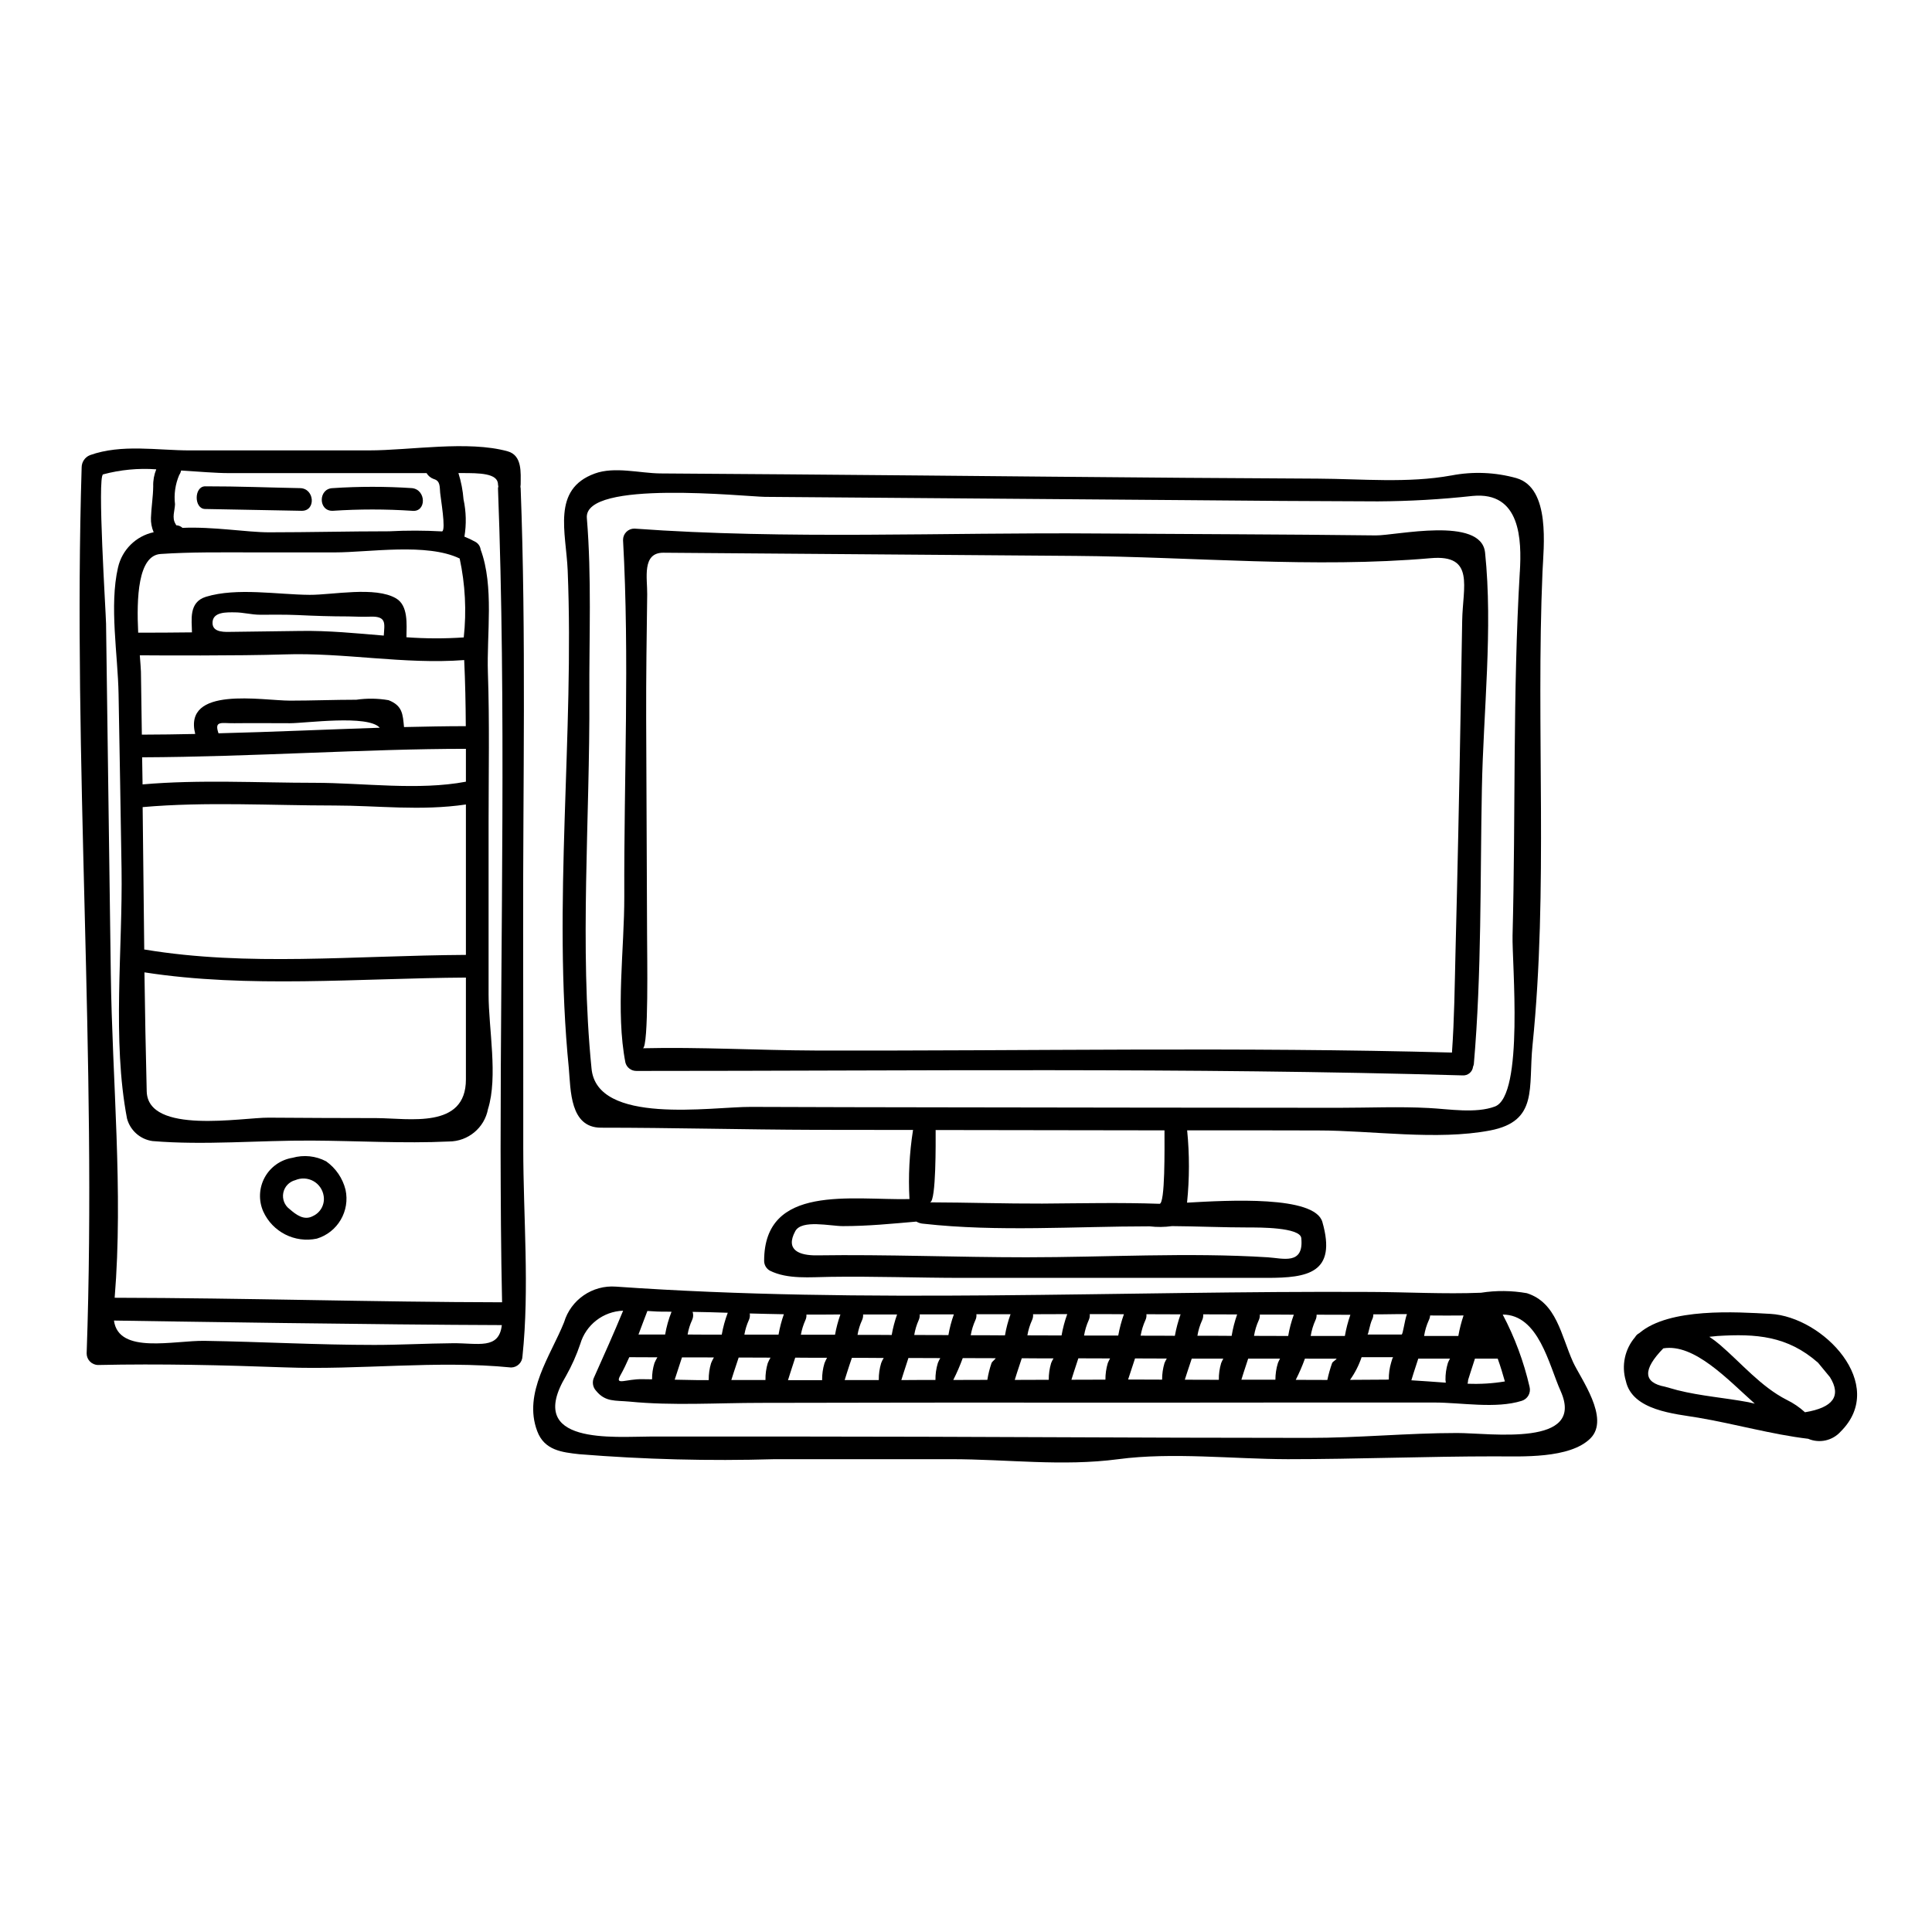 <?xml version="1.0" encoding="UTF-8"?>
<!-- Uploaded to: ICON Repo, www.svgrepo.com, Generator: ICON Repo Mixer Tools -->
<svg fill="#000000" width="800px" height="800px" version="1.1" viewBox="144 144 512 512" xmlns="http://www.w3.org/2000/svg">
 <g>
  <path d="m523.2 291.92c-30.852 2.703-63.172-0.359-94.113-0.598-36.438-0.262-72.863-0.543-109.28-0.844-5.766-0.031-4.234 6.816-4.293 11.02-0.148 10.934-0.305 21.867-0.273 32.801 0.094 19.133 0.172 38.277 0.238 57.434 0 4.836 0.48 30.039-1.141 30.066 15.109-0.359 30.488 0.543 45.656 0.602 56.203 0.148 112.57-0.992 168.79 0.539 0.629-8.828 0.719-17.629 0.934-26.492 0.539-21.176 0.992-42.352 1.352-63.531 0.148-8.133 0.289-16.27 0.422-24.402 0.145-9.02 3.422-17.613-8.289-16.594zm14.359-1.5c2.102 20.246-0.453 42.082-0.844 62.539-0.48 24.242-0.031 48.844-2.133 73.023v0.004c-0.039 0.238-0.109 0.469-0.207 0.688-0.152 1.402-1.391 2.426-2.797 2.316-72.844-2.102-146.14-1.18-218.95-1.18v-0.004c-1.344 0.008-2.531-0.891-2.883-2.191-2.641-13.547-0.27-30.188-0.301-44.082-0.117-31.363 1.414-63.141-0.332-94.441h0.004c-0.008-0.801 0.305-1.566 0.871-2.133 0.562-0.566 1.332-0.879 2.129-0.875 40.492 2.945 82.129 0.965 122.71 1.297 24.602 0.176 49.199 0.207 73.777 0.508 5.281 0.059 27.93-5.152 28.953 4.535z"/>
  <path d="m613.18 492.19c14.027 0.789 31.148 18.742 18.625 31.18-2.16 2.426-5.629 3.199-8.617 1.922-9.586-1.141-19.527-3.965-29.105-5.586-6.16-1.051-17.543-1.836-19.227-9.793h-0.004c-1.188-4.023-0.262-8.375 2.465-11.562 0.246-0.434 0.609-0.789 1.051-1.023 0.031-0.027 0.059-0.027 0.09-0.059 7.93-6.742 25.625-5.59 34.723-5.078zm9.164 26.07c7.477-1.227 9.703-4.328 6.609-9.309-1.051-1.262-2.102-2.555-3.148-3.816-8.113-7.148-16.465-7.719-26.676-7.086-0.453 0.031-1.203 0.121-2.133 0.211v0.004c0.973 0.645 1.906 1.348 2.793 2.102 5.707 4.894 10.871 11.117 17.691 14.598h0.004c1.77 0.863 3.406 1.973 4.859 3.301zm-15.02-2.672c0.57 0.121 1.141 0.273 1.711 0.395-7.18-6.394-16.012-16.008-24.242-14.656-5.469 5.617-5.375 9.055 0.422 10.156 1.113 0.301 2.223 0.629 3.332 0.93 6.191 1.555 12.531 2.008 18.777 3.176z"/>
  <path d="m560.86 504.93c1.969 4.328 9.91 14.957 4.625 20.246-5.469 5.469-18.414 4.773-25.172 4.773-18.355 0-36.68 0.75-55.035 0.75-14.418-0.031-30.637-1.895-44.906 0-14.93 1.969-29.379 0-44.309 0l-46.918 0.004c-17.223 0.504-34.461 0.062-51.637-1.324-4.594-0.512-9.25-1.02-11.145-6.129-3.812-10.125 3.606-20.035 7.121-28.836 1.797-5.988 7.523-9.922 13.758-9.445 66.125 4.652 133.58 1.051 199.85 1.41h0.031c9.73 0.031 19.613 0.602 29.348 0.211 4.031-0.637 8.145-0.594 12.164 0.117 7.902 2.512 9.043 11.164 12.227 18.223zm-30.727 18.832c8.859 0 34.121 3.812 27.453-11.117-3.125-6.965-5.797-20.242-15.352-20.273 3.195 6.055 5.59 12.496 7.121 19.168 0.402 1.586-0.512 3.211-2.074 3.695-6.906 2.16-16.008 0.449-23.16 0.449h-35.988c-21.055 0-42.145 0.059-63.199 0.031-26.492-0.059-52.961 0.027-79.422 0.059-11.414 0-23.281 0.789-34.664-0.332-3.906-0.359-6.426 0.148-8.891-2.887v0.004c-0.91-0.992-1.102-2.445-0.48-3.637 2.613-5.856 5.227-11.656 7.66-17.574-5.289 0.184-9.863 3.731-11.355 8.805-0.992 2.949-2.262 5.793-3.789 8.5-11.051 18.445 12.859 16.043 22.562 16.043h38.059c45.48 0 90.566 0.359 136.07 0.359 13.16 0.031 26.285-1.293 39.445-1.293zm12.676-13.664c-0.512-1.836-1.141-3.938-1.895-6.039h-6.039c-0.84 2.551-1.801 5.617-1.801 5.617h-0.004c-0.016 0.344-0.062 0.684-0.148 1.02 3.305 0.145 6.617-0.055 9.883-0.598zm-10.953-17.484c-2.977 0.031-5.902 0.031-8.863 0-0.027 0.43-0.141 0.848-0.332 1.23-0.609 1.336-1.035 2.754-1.258 4.203h9.074-0.004c0.324-1.844 0.785-3.66 1.383-5.434zm-3.578 11.445h-8.422c-0.871 2.551-1.797 5.617-1.797 5.617 0 0.059-0.031 0.09-0.031 0.117 2.887 0.152 5.981 0.422 9.133 0.633h-0.004c-0.047-0.246-0.078-0.496-0.09-0.75-0.02-1.508 0.191-3.008 0.629-4.449 0.156-0.406 0.344-0.797 0.57-1.168zm-11.414-11.809c-2.973-0.027-5.949 0.09-8.918 0.062 0.008 0.469-0.098 0.934-0.305 1.352-0.66 1.355-0.988 3.996-1.258 3.996h9.055c0.363 0 0.754-3.59 1.414-5.41zm-3.602 11.414h-8.422c-0.723 2.144-1.754 4.172-3.066 6.012 3.004 0 6.641-0.059 9.645-0.059l0.629-0.031c-0.02-1.535 0.191-3.066 0.633-4.535 0.148-0.422 0.355-1.387 0.57-1.387zm-11.398-11.23c-2.973 0-5.981 0-8.949-0.027l-0.004-0.004c0.02 0.5-0.082 0.992-0.297 1.441-0.609 1.34-1.035 2.754-1.266 4.203h9.055c0.332-1.906 0.82-3.785 1.461-5.613zm-3.633 11.629-8.414-0.004c-0.691 1.922-1.504 3.797-2.43 5.617 3.004 0 5.375 0.027 8.379 0.027v-0.027c0.32-1.508 0.742-2.996 1.258-4.449 0.195-0.422 0.98-0.777 1.207-1.168zm-11.355-11.656c-3.004-0.031-6.008-0.031-9.012-0.031l-0.004-0.004c0.043 0.508-0.051 1.016-0.266 1.473-0.605 1.332-1.031 2.734-1.266 4.176 3.035 0 6.039 0 9.055 0.027 0.324-1.922 0.824-3.809 1.492-5.644zm-4.219 12.82c0.164-0.406 0.355-0.797 0.57-1.18h-8.445c-0.844 2.492-1.742 5.402-1.801 5.586h9.012c0.004-1.492 0.227-2.977 0.664-4.406zm-10.785-12.887c-3.004 0-6.008 0-9.012-0.027h-0.004c0.047 0.527-0.047 1.055-0.266 1.531-0.605 1.32-1.031 2.715-1.266 4.144 3.035 0 6.039 0 9.074 0.031 0.316-1.93 0.805-3.832 1.457-5.68zm-4.25 12.887c0.18-0.422 0.359-0.812 0.57-1.18h-8.367c-0.844 2.465-1.742 5.316-1.836 5.59 3.004 0 6.008 0 9.012 0.027h0.004c-0.023-1.5 0.184-3 0.617-4.438zm-10.754-12.914c-3.035 0-6.039-0.031-9.055-0.031 0.059 0.539-0.035 1.086-0.27 1.574-0.598 1.312-1.02 2.695-1.266 4.113 3.035 0 6.07 0 9.074 0.031 0.352-1.934 0.855-3.836 1.516-5.688zm-3.664 11.715c-2.793 0-5.617-0.031-8.41-0.031-0.812 2.438-1.711 5.258-1.836 5.59 3.004 0 6.012 0.031 9.012 0.031-0.008-1.488 0.203-2.965 0.629-4.391 0.18-0.41 0.379-0.812 0.605-1.199zm-11.355-11.746c-3.004-0.031-6.039-0.031-9.055-0.031 0.055 0.547-0.039 1.098-0.27 1.594-0.586 1.305-1 2.676-1.234 4.086h9.055c0.344-1.922 0.848-3.809 1.504-5.648zm-3.668 11.715c-2.793 0-5.617 0-8.41-0.027-0.844 2.492-1.77 5.469-1.836 5.676 3.008-0.027 6.012-0.027 9.012-0.027-0.008-1.488 0.203-2.965 0.629-4.391 0.18-0.422 0.379-0.832 0.605-1.23zm-11.355-11.746c-3.004 0-6.039 0.031-9.055 0.031 0.055 0.539-0.039 1.086-0.273 1.574-0.582 1.285-1 2.637-1.23 4.027 3.035 0 6.039 0.027 9.055 0.027 0.332-1.926 0.84-3.82 1.508-5.66zm-4.266 12.988h-0.004c0.176-0.438 0.387-0.855 0.637-1.258-2.824 0-5.648 0-8.41-0.031-0.875 2.582-1.863 5.68-1.863 5.738 3.004 0 6.008-0.031 9.008-0.031-0.012-1.5 0.203-2.992 0.633-4.43zm-10.754-12.957h-9.051c0.059 0.539-0.035 1.086-0.273 1.574-0.578 1.273-0.992 2.617-1.23 3.996 3.035 0 6.039 0 9.074 0.031 0.324-1.906 0.82-3.781 1.48-5.602zm-3.938 11.656c-2.82 0-5.949-0.027-8.738-0.027h0.004c-0.715 1.969-1.551 3.894-2.496 5.766v0.027c3.004 0 6.008-0.027 9.012-0.027h0.004c0.238-1.512 0.609-3 1.109-4.449 0.18-0.449 0.867-0.867 1.109-1.289zm-11.082-11.621h-9.055l0.004-0.004c0.043 0.527-0.051 1.055-0.273 1.531-0.559 1.258-0.957 2.578-1.18 3.938 3.004 0.027 6.039 0.027 9.055 0.027 0.316-1.871 0.805-3.711 1.449-5.496zm-3.606 11.594c-2.856 0-5.644-0.031-8.438-0.031-0.871 2.613-1.863 5.797-1.863 5.797s-0.031 0.027-0.031 0.059c3.035-0.031 6.039-0.031 9.055-0.031v-0.027c-0.02-1.508 0.195-3.008 0.633-4.449 0.18-0.457 0.395-0.898 0.645-1.316zm-11.441-11.566h-9.012v-0.004c0.039 0.516-0.051 1.035-0.27 1.504-0.574 1.242-0.977 2.555-1.203 3.906 3.035 0 6.039 0 9.055 0.031 0.32-1.852 0.801-3.672 1.43-5.441zm-3.543 11.535c-2.883-0.031-5.707-0.031-8.438-0.031-0.902 2.586-1.895 5.828-1.895 5.828s-0.031 0.027-0.031 0.059h9.055v-0.059c-0.02-1.508 0.195-3.008 0.633-4.449 0.176-0.473 0.402-0.922 0.672-1.348zm-11.473-11.535c-2.672 0.031-5.375 0.031-8.051 0.031h-0.965l0.004-0.004c0.039 0.508-0.055 1.016-0.27 1.473-0.559 1.238-0.961 2.539-1.203 3.875h9.055-0.004c0.328-1.828 0.809-3.629 1.43-5.379zm-3.543 11.477c-2.883 0-5.707 0-8.438-0.031-0.871 2.613-1.895 5.902-1.895 5.902s-0.031 0.027-0.031 0.059h9.055v-0.059c-0.02-1.508 0.191-3.008 0.629-4.449 0.199-0.484 0.426-0.961 0.672-1.422zm-11.441-11.535c-3.035-0.059-6.07-0.117-9.055-0.207l0.004-0.004c0.105 0.602 0.023 1.219-0.242 1.77-0.555 1.227-0.953 2.519-1.18 3.848h9.055-0.004c0.32-1.84 0.793-3.648 1.414-5.41zm-4.266 12.945v-0.004c0.203-0.496 0.441-0.977 0.719-1.438-2.945 0-5.766-0.031-8.438-0.031-0.902 2.613-1.926 5.902-1.926 5.902s-0.027 0.027-0.027 0.059h9.055v-0.059c-0.027-1.5 0.18-2.996 0.609-4.434zm-12.203-7.539c0.348-1.98 0.883-3.922 1.594-5.797-3.094-0.121-6.188-0.18-9.312-0.238v-0.004c0.234 0.723 0.184 1.508-0.148 2.191-0.566 1.211-0.961 2.496-1.18 3.816 3.008 0.031 6.043 0.031 9.043 0.031zm-2.07 6.039-8.473-0.004c-0.844 2.523-1.836 5.648-1.926 5.902 2.043 0.027 4.086 0.086 6.129 0.117h2.887v-0.059 0.004c-0.02-1.508 0.191-3.008 0.629-4.449 0.215-0.52 0.465-1.027 0.75-1.516zm-11.234-12.105c-0.48 0-0.965-0.027-1.445-0.027-1.648 0.027-3.301-0.062-4.957-0.18-0.812 2.07-1.574 4.176-2.363 6.246h7.062l0.004-0.004c0.352-2.066 0.922-4.09 1.699-6.039zm-3.754 12.074c-3.543 0-6.07-0.031-7.449-0.031-0.75 1.684-1.504 3.305-2.406 4.894-1.473 2.703 1.594 0.844 5.859 0.934 0.871 0 1.711 0.031 2.582 0.031h0.004c-0.016-1.457 0.195-2.906 0.629-4.301 0.223-0.527 0.484-1.039 0.777-1.531z"/>
  <path d="m545.87 270.71c9.133 2.644 7.18 18.355 6.906 24.844-1.77 41.539 1.574 84.078-2.644 125.47-1.141 11.262 1.594 20.094-11.234 22.559-14.168 2.703-31.238 0-45.508 0-11.594-0.031-23.191-0.043-34.785-0.031 0.637 6.371 0.629 12.793-0.027 19.164 10.992-0.629 33.852-1.922 35.863 5.117 3.879 13.566-3.914 14.816-14.629 14.816h-80.77c-11.688 0-23.43-0.449-35.086-0.27-5.137 0.059-11.234 0.719-15.953-1.652-0.93-0.531-1.5-1.52-1.5-2.586 0-20.469 23.16-16.039 38.512-16.371-0.328-6.074-0.016-12.164 0.926-18.172 0-0.059 0.031-0.09 0.031-0.148-8.684 0-17.363-0.012-26.043-0.031-18.895-0.059-37.785-0.57-56.652-0.57-8.266 0-8.023-9.941-8.535-15.77-4.328-43.469 1.473-88.258-0.301-131.9-0.422-10.098-4.293-21.512 7.18-25.688 5.254-1.922 11.926-0.086 17.363-0.027 11.082 0.059 22.199 0.148 33.281 0.238 46.98 0.359 93.961 0.93 140.94 1.141 11.656 0.059 23.941 1.258 35.426-0.844l0.004 0.004c5.723-1.105 11.621-0.863 17.234 0.703zm0.902 24.844c0.508-8.441 0.238-21.355-12.527-20.125h-0.004c-8.328 0.914-16.699 1.395-25.078 1.441-16.973-0.047-33.941-0.16-50.914-0.328-37.16-0.301-74.34-0.59-111.54-0.871-5.117-0.062-48.062-4.656-47.188 5.617 1.289 15.742 0.598 31.391 0.66 47.188 0.176 32.414-2.644 66.355 0.57 98.59 1.289 15.227 31.93 10.211 42.203 10.273 16.973 0.059 33.953 0.102 50.949 0.117 34.965 0.059 69.938 0.102 104.92 0.121 7.93 0 15.953-0.363 23.852 0.059 5.316 0.273 12.406 1.5 17.484-0.395 7.777-2.918 4.504-38.242 4.684-45.301 0.84-32.043 0.027-64.395 1.922-96.387zm-66.84 181.64c3.996 0.238 9.645 2.16 8.922-5.078-0.273-2.914-11.535-2.82-13.578-2.82-7.031 0-14.781-0.332-20.695-0.363-1.969 0.277-3.969 0.297-5.945 0.059-19.734 0-40.254 1.504-59.867-0.688-0.68-0.035-1.34-0.23-1.926-0.57-6.551 0.57-12.797 1.199-19.465 1.199-3.367 0-10.906-1.801-12.617 1.324-2.754 5.078 1.141 6.488 5.738 6.426 18.445-0.273 37.039 0.512 55.496 0.512 21.164 0 42.82-1.32 63.938 0zm-28.656-14.168c1.531 0.059 1.324-14.84 1.324-19.469l-60.676-0.09c0 0.031 0.031 0.062 0.031 0.121 0 2.977 0.148 18.625-1.445 19.016v0.031c9.883 0.027 19.797 0.359 29.676 0.328 10.363-0.07 20.746-0.309 31.09 0.055z"/>
  <path d="m282.67 448.36c0 18.145 1.684 37-0.207 55.035h-0.004c-0.027 1.645-1.355 2.977-3.004 3.004-19.766-1.969-40.105 0.719-59.988-0.031-16.609-0.598-32.922-0.992-49.504-0.629v-0.004c-1.664-0.031-3-1.395-3-3.062 2.754-78.102-3.723-156.71-1.324-234.84v0.004c0.016-1.418 0.883-2.684 2.191-3.215 8.41-3.004 17.812-1.258 26.555-1.258l47.402-0.004c10.844 0 26.223-2.676 36.734 0.238 3.938 1.078 3.457 5.766 3.457 8.77 0 0.238-0.059 0.422-0.059 0.66 0 0.121 0.059 0.207 0.059 0.332 1.473 39.051 0.598 78.281 0.66 117.36 0.031 19.227 0.039 38.441 0.031 57.645zm-6.008 0c0-58.254 1.504-116.79-0.691-175 0.016-0.141 0.047-0.281 0.09-0.418-0.047-0.188-0.074-0.379-0.09-0.57 0-3.004-5.074-3.004-9.547-3.004h-0.938c0.715 2.262 1.168 4.598 1.352 6.965 0.703 3.25 0.785 6.606 0.238 9.883 1.004 0.398 1.977 0.859 2.918 1.383 0.758 0.426 1.27 1.184 1.383 2.043 3.606 9.766 1.574 22.379 1.922 32.668 0.453 13.219 0.18 26.461 0.18 39.68v45.613c0 8.891 2.523 21.75-0.148 30.281h-0.004c-0.922 4.984-5.262 8.605-10.332 8.621-12.047 0.57-24.305-0.18-36.348-0.238-13.938-0.09-28.477 1.289-42.293 0.121v-0.004c-3.215-0.469-5.844-2.809-6.691-5.945-3.984-20.816-1.121-45-1.453-66.176-0.27-15.441-0.48-30.879-0.789-46.32-0.18-10.395-2.492-23.371-0.148-33.555h0.004c1.059-4.688 4.746-8.332 9.445-9.34-0.523-1.203-0.77-2.508-0.719-3.816 0.09-2.789 0.57-5.555 0.598-8.348-0.051-1.543 0.227-3.078 0.809-4.508-4.738-0.344-9.504 0.109-14.094 1.34-1.574 0.574 0.723 36.258 0.789 39.562l1.258 92.734c0.363 28.113 3.336 57.766 1.023 85.906 34.605 0.062 68.52 1.141 102.67 1.203-0.305-13.551-0.363-27.145-0.395-40.758zm-12.68 51.609c6.731-0.059 12.258 1.77 13.008-4.805-31.66-0.09-89.426-0.992-102.79-1.203 1.23 9.055 15.922 5.227 24.121 5.379 14.957 0.238 29.832 1.078 44.871 1.078 6.914 0 13.855-0.391 20.793-0.449zm3.488-69.898v-27.004c-28.508 0.18-57.738 2.883-85.191-1.383 0.148 10.512 0.332 21.027 0.602 31.539 0.301 11.535 25.379 6.906 32.32 6.969 9.523 0.059 19.078 0.117 28.598 0.117 8.562 0.035 23.672 2.981 23.672-10.238zm0-33.016v-39.859c-12.016 1.77-23.582 0.273-34.785 0.273-16.852 0-34.094-1.051-50.883 0.422 0.148 12.594 0.289 25.18 0.422 37.758 0.059 0 0.117-0.031 0.18 0 27.328 4.531 55.035 1.59 85.066 1.406zm0-45.898v-8.711c-26.406 0-56.836 2.133-85.805 2.25 0.027 2.406 0.09 4.777 0.117 7.18 15.078-1.32 30.492-0.422 45.629-0.422 12.75 0.004 27.441 2.098 40.059-0.297zm-0.031-14.715c-0.031-5.828-0.148-11.66-0.422-17.516-16.039 1.203-31.75-2.043-47.73-1.5-11.863 0.395-34.242 0.27-38.238 0.238 0.148 1.895 0.273 3.453 0.301 4.352 0.09 5.559 0.152 11.117 0.242 16.672 4.684 0 9.398-0.09 14.145-0.18-3.242-12.828 17.711-8.832 25.145-8.832 5.856 0 11.715-0.238 17.543-0.238 2.84-0.41 5.731-0.371 8.559 0.121 3.723 1.473 3.754 3.754 4.086 7.121 5.559-0.121 11.055-0.238 16.371-0.238zm-0.539-23.523c0.758-6.981 0.395-14.043-1.082-20.906-8.684-4.203-24.008-1.621-33.133-1.621l-22.109-0.004c-7.93 0-16.07-0.117-24.008 0.422-6.039 0.395-6.394 11.746-5.949 20.859 4.894 0 9.613-0.027 14.27-0.086 0-0.062-0.027-0.09-0.027-0.152 0-3.004-0.961-7.84 3.723-9.281 8.172-2.492 19.016-0.57 27.484-0.512 6.07 0.031 17.363-2.309 22.887 0.934 3.273 1.922 2.793 6.848 2.754 10.305h0.004c5.055 0.375 10.129 0.387 15.188 0.043zm-5.707-28.113c1.02-0.48-0.422-8.773-0.543-10.188-0.148-1.648 0.059-3.18-1.68-3.664-0.809-0.281-1.492-0.836-1.926-1.574h-52.449c-3.363 0-7.871-0.395-12.594-0.691v-0.004c-0.094 0.434-0.266 0.84-0.512 1.207-1.039 2.441-1.422 5.113-1.109 7.75-0.059 1.711-0.871 3.543 0.117 5.164 0.059 0.137 0.133 0.266 0.211 0.395 0.617 0.027 1.203 0.27 1.656 0.688 8.082-0.363 17.09 1.18 22.918 1.18 10.605 0 21.176-0.27 31.781-0.27v0.004c4.703-0.246 9.414-0.238 14.117 0.027-0.02-0.023 0.012-0.023 0.012-0.023zm-15.488 27.633c0.18-3.148 0.844-5.168-3.543-5.019-1.969 0.09-3.906-0.027-5.902-0.059-4.449 0-8.949-0.148-13.383-0.363-3.332-0.148-6.609-0.086-9.973-0.086-2.281 0-4.414-0.633-6.758-0.633-2.012 0-5.856-0.207-5.824 2.824 0 2.672 3.516 2.363 5.285 2.344 5.981-0.09 11.984-0.148 17.965-0.238 7.492-0.121 14.82 0.621 22.133 1.23zm-1.078 24.402c-3.184-3.484-19.586-1.18-23.762-1.18-4.894 0-9.84-0.059-14.75 0-3.398 0.059-5.406-0.812-4.207 2.672 14.465-0.359 28.84-1.023 42.734-1.477z"/>
  <path d="m253.2 273.36c3.812 0.422 3.84 6.461 0 6.008-7-0.465-14.027-0.465-21.027 0-3.871 0.121-3.871-5.902 0-6.008 7-0.465 14.027-0.465 21.027 0z"/>
  <path d="m235.57 459.3c1.223 5.637-2.082 11.27-7.598 12.949-5.844 1.234-11.754-1.766-14.211-7.207-1.27-2.902-1.125-6.227 0.391-9.008 1.516-2.777 4.234-4.699 7.359-5.203 2.984-0.848 6.18-0.516 8.922 0.934 2.559 1.816 4.383 4.492 5.137 7.535zm-8.594 6.938 0.004 0.004c2.016-0.945 3.156-3.117 2.793-5.312-0.254-1.664-1.262-3.117-2.731-3.934-1.469-0.816-3.234-0.906-4.777-0.246-1.625 0.414-2.867 1.723-3.191 3.367-0.32 1.645 0.336 3.328 1.688 4.32 1.742 1.504 3.844 3.125 6.219 1.805z"/>
  <path d="m223.55 273.36c3.844 0.09 4.234 6.098 0.363 6.008-8.266-0.148-25.531-0.48-25.531-0.48-3.008 0-3.008-6.008 0-6.008 9.008-0.012 16.906 0.332 25.168 0.48z"/>
 </g>
</svg>